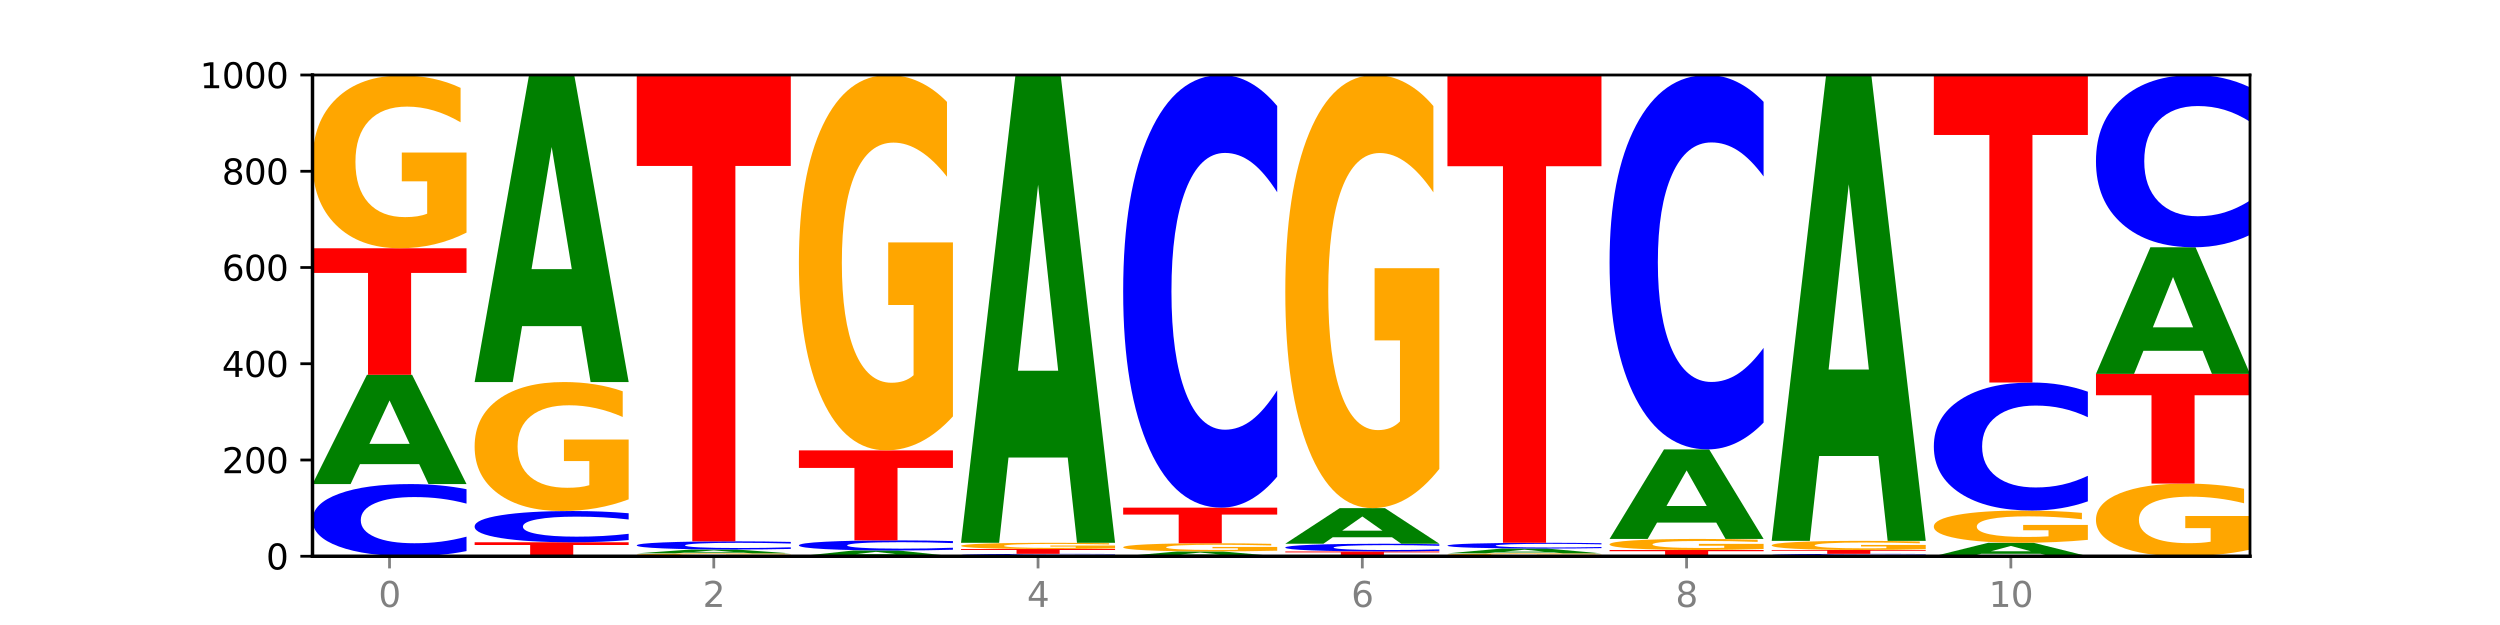 <?xml version="1.0" encoding="utf-8" standalone="no"?>
<!DOCTYPE svg PUBLIC "-//W3C//DTD SVG 1.1//EN"
  "http://www.w3.org/Graphics/SVG/1.1/DTD/svg11.dtd">
<svg xmlns:xlink="http://www.w3.org/1999/xlink" width="720pt" height="180pt" viewBox="0 0 720 180" xmlns="http://www.w3.org/2000/svg" version="1.1">
 <defs>
  <style type="text/css">*{stroke-linejoin: round; stroke-linecap: butt}</style>
 </defs>
 <g id="figure_1">
  <g id="patch_1">
   <path d="M 0 180 
L 720 180 
L 720 0 
L 0 0 
z
" style="fill: #ffffff"/>
  </g>
  <g id="axes_1">
   <g id="patch_2">
    <path d="M 90 160.2 
L 648 160.2 
L 648 21.6 
L 90 21.6 
z
" style="fill: #ffffff"/>
   </g>
   <g id="line2d_1">
    <path d="M 90 160.2 
L 648 160.2 
" clip-path="url(#p33029130b8)" style="fill: none; stroke: #000000; stroke-width: 0.5; stroke-linecap: square"/>
   </g>
   <g id="patch_3">
    <path d="M 134.36 158.71 
Q 130.649 159.448 126.637 159.822 
Q 122.624 160.2 118.254 160.2 
Q 105.222 160.2 97.611 157.4 
Q 90 154.6 90 149.811 
Q 90 145.006 97.611 142.21 
Q 105.222 139.41 118.254 139.41 
Q 122.624 139.41 126.637 139.788 
Q 130.649 140.162 134.36 140.9 
L 134.36 145.044 
Q 130.616 144.065 126.983 143.61 
Q 123.351 143.155 119.339 143.155 
Q 112.141 143.155 108.017 144.929 
Q 103.904 146.698 103.904 149.811 
Q 103.904 152.912 108.017 154.686 
Q 112.141 156.455 119.339 156.455 
Q 123.351 156.455 126.983 156 
Q 130.616 155.54 134.36 154.561 
L 134.36 158.71 
z
" clip-path="url(#p33029130b8)" style="fill: #0000ff"/>
   </g>
   <g id="patch_4">
    <path d="M 120.728 133.679 
L 103.668 133.679 
L 100.974 139.41 
L 90 139.41 
L 105.672 107.948 
L 118.687 107.948 
L 134.36 139.41 
L 123.395 139.41 
L 120.728 133.679 
z
M 106.389 127.839 
L 117.98 127.839 
L 112.194 115.324 
L 106.389 127.839 
z
" clip-path="url(#p33029130b8)" style="fill: #008000"/>
   </g>
   <g id="patch_5">
    <path d="M 90 71.496 
L 134.36 71.496 
L 134.36 78.605 
L 118.401 78.605 
L 118.401 107.948 
L 105.99 107.948 
L 105.99 78.605 
L 90 78.605 
L 90 71.496 
z
" clip-path="url(#p33029130b8)" style="fill: #ff0000"/>
   </g>
   <g id="patch_6">
    <path d="M 134.36 66.994 
Q 129.886 69.245 125.074 70.376 
Q 120.263 71.496 115.133 71.496 
Q 103.541 71.496 96.77 64.795 
Q 90 58.093 90 46.633 
Q 90 35.039 96.89 28.389 
Q 103.789 21.739 115.789 21.739 
Q 120.412 21.739 124.647 22.643 
Q 128.892 23.537 132.65 25.305 
L 132.65 35.224 
Q 128.773 32.952 124.935 31.832 
Q 121.098 30.701 117.24 30.701 
Q 110.102 30.701 106.235 34.833 
Q 102.367 38.955 102.367 46.633 
Q 102.367 54.239 106.096 58.391 
Q 109.824 62.533 116.684 62.533 
Q 118.553 62.533 120.153 62.297 
Q 121.754 62.05 123.026 61.536 
L 123.026 52.224 
L 115.719 52.224 
L 115.719 43.93 
L 134.36 43.93 
L 134.36 66.994 
z
" clip-path="url(#p33029130b8)" style="fill: #ffa600"/>
   </g>
   <g id="patch_7">
    <path d="M 136.695 156.181 
L 181.054 156.181 
L 181.054 156.964 
L 165.095 156.964 
L 165.095 160.2 
L 152.685 160.2 
L 152.685 156.964 
L 136.695 156.964 
L 136.695 156.181 
z
" clip-path="url(#p33029130b8)" style="fill: #ff0000"/>
   </g>
   <g id="patch_8">
    <path d="M 181.054 155.535 
Q 177.344 155.855 173.331 156.017 
Q 169.319 156.181 164.949 156.181 
Q 151.917 156.181 144.306 154.967 
Q 136.695 153.754 136.695 151.679 
Q 136.695 149.596 144.306 148.385 
Q 151.917 147.172 164.949 147.172 
Q 169.319 147.172 173.331 147.335 
Q 177.344 147.497 181.054 147.817 
L 181.054 149.613 
Q 177.31 149.189 173.678 148.992 
Q 170.045 148.794 166.033 148.794 
Q 158.835 148.794 154.711 149.563 
Q 150.598 150.33 150.598 151.679 
Q 150.598 153.023 154.711 153.791 
Q 158.835 154.558 166.033 154.558 
Q 170.045 154.558 173.678 154.361 
Q 177.31 154.161 181.054 153.737 
L 181.054 155.535 
z
" clip-path="url(#p33029130b8)" style="fill: #0000ff"/>
   </g>
   <g id="patch_9">
    <path d="M 181.054 143.811 
Q 176.581 145.491 171.769 146.335 
Q 166.957 147.172 161.827 147.172 
Q 150.235 147.172 143.465 142.169 
Q 136.695 137.166 136.695 128.611 
Q 136.695 119.956 143.584 114.991 
Q 150.484 110.027 162.483 110.027 
Q 167.106 110.027 171.341 110.702 
Q 175.586 111.37 179.344 112.689 
L 179.344 120.094 
Q 175.467 118.398 171.63 117.562 
Q 167.792 116.718 163.935 116.718 
Q 156.797 116.718 152.929 119.802 
Q 149.062 122.879 149.062 128.611 
Q 149.062 134.289 152.79 137.389 
Q 156.518 140.481 163.378 140.481 
Q 165.247 140.481 166.848 140.304 
Q 168.448 140.12 169.721 139.737 
L 169.721 132.785 
L 162.414 132.785 
L 162.414 126.593 
L 181.054 126.593 
L 181.054 143.811 
z
" clip-path="url(#p33029130b8)" style="fill: #ffa600"/>
   </g>
   <g id="patch_10">
    <path d="M 167.423 93.918 
L 150.363 93.918 
L 147.669 110.027 
L 136.695 110.027 
L 152.367 21.6 
L 165.382 21.6 
L 181.054 110.027 
L 170.089 110.027 
L 167.423 93.918 
z
M 153.083 77.506 
L 164.675 77.506 
L 158.888 42.333 
L 153.083 77.506 
z
" clip-path="url(#p33029130b8)" style="fill: #008000"/>
   </g>
   <g id="patch_11">
    <path d="M 227.749 160.125 
Q 223.275 160.162 218.463 160.181 
Q 213.652 160.2 208.522 160.2 
Q 196.93 160.2 190.159 160.088 
Q 183.389 159.976 183.389 159.784 
Q 183.389 159.591 190.279 159.48 
Q 197.178 159.368 209.178 159.368 
Q 213.801 159.368 218.036 159.384 
Q 222.281 159.398 226.039 159.428 
L 226.039 159.594 
Q 222.162 159.556 218.324 159.537 
Q 214.487 159.518 210.629 159.518 
Q 203.491 159.518 199.624 159.587 
Q 195.757 159.656 195.757 159.784 
Q 195.757 159.912 199.485 159.981 
Q 203.213 160.05 210.073 160.05 
Q 211.942 160.05 213.542 160.046 
Q 215.143 160.042 216.415 160.034 
L 216.415 159.878 
L 209.108 159.878 
L 209.108 159.739 
L 227.749 159.739 
L 227.749 160.125 
z
" clip-path="url(#p33029130b8)" style="fill: #ffa600"/>
   </g>
   <g id="patch_12">
    <path d="M 214.117 159.166 
L 197.057 159.166 
L 194.363 159.368 
L 183.389 159.368 
L 199.062 158.26 
L 212.077 158.26 
L 227.749 159.368 
L 216.784 159.368 
L 214.117 159.166 
z
M 199.778 158.961 
L 211.369 158.961 
L 205.583 158.52 
L 199.778 158.961 
z
" clip-path="url(#p33029130b8)" style="fill: #008000"/>
   </g>
   <g id="patch_13">
    <path d="M 227.749 158.091 
Q 224.038 158.174 220.026 158.217 
Q 216.014 158.26 211.644 158.26 
Q 198.612 158.26 191 157.942 
Q 183.389 157.625 183.389 157.082 
Q 183.389 156.538 191 156.221 
Q 198.612 155.903 211.644 155.903 
Q 216.014 155.903 220.026 155.946 
Q 224.038 155.989 227.749 156.072 
L 227.749 156.542 
Q 224.005 156.431 220.372 156.379 
Q 216.74 156.328 212.728 156.328 
Q 205.53 156.328 201.406 156.529 
Q 197.293 156.729 197.293 157.082 
Q 197.293 157.434 201.406 157.635 
Q 205.53 157.835 212.728 157.835 
Q 216.74 157.835 220.372 157.784 
Q 224.005 157.732 227.749 157.621 
L 227.749 158.091 
z
" clip-path="url(#p33029130b8)" style="fill: #0000ff"/>
   </g>
   <g id="patch_14">
    <path d="M 183.389 21.6 
L 227.749 21.6 
L 227.749 47.793 
L 211.79 47.793 
L 211.79 155.903 
L 199.379 155.903 
L 199.379 47.793 
L 183.389 47.793 
L 183.389 21.6 
z
" clip-path="url(#p33029130b8)" style="fill: #ff0000"/>
   </g>
   <g id="patch_15">
    <path d="M 260.812 159.897 
L 243.752 159.897 
L 241.058 160.2 
L 230.084 160.2 
L 245.756 158.537 
L 258.771 158.537 
L 274.444 160.2 
L 263.478 160.2 
L 260.812 159.897 
z
M 246.473 159.588 
L 258.064 159.588 
L 252.277 158.927 
L 246.473 159.588 
z
" clip-path="url(#p33029130b8)" style="fill: #008000"/>
   </g>
   <g id="patch_16">
    <path d="M 274.444 158.328 
Q 270.733 158.432 266.721 158.484 
Q 262.708 158.537 258.338 158.537 
Q 245.306 158.537 237.695 158.145 
Q 230.084 157.753 230.084 157.082 
Q 230.084 156.41 237.695 156.018 
Q 245.306 155.626 258.338 155.626 
Q 262.708 155.626 266.721 155.679 
Q 270.733 155.731 274.444 155.835 
L 274.444 156.415 
Q 270.699 156.278 267.067 156.214 
Q 263.435 156.15 259.422 156.15 
Q 252.224 156.15 248.1 156.399 
Q 243.987 156.647 243.987 157.082 
Q 243.987 157.516 248.1 157.765 
Q 252.224 158.013 259.422 158.013 
Q 263.435 158.013 267.067 157.949 
Q 270.699 157.884 274.444 157.747 
L 274.444 158.328 
z
" clip-path="url(#p33029130b8)" style="fill: #0000ff"/>
   </g>
   <g id="patch_17">
    <path d="M 230.084 129.708 
L 274.444 129.708 
L 274.444 134.763 
L 258.484 134.763 
L 258.484 155.626 
L 246.074 155.626 
L 246.074 134.763 
L 230.084 134.763 
L 230.084 129.708 
z
" clip-path="url(#p33029130b8)" style="fill: #ff0000"/>
   </g>
   <g id="patch_18">
    <path d="M 274.444 119.927 
Q 269.97 124.817 265.158 127.274 
Q 260.346 129.708 255.216 129.708 
Q 243.624 129.708 236.854 115.148 
Q 230.084 100.587 230.084 75.687 
Q 230.084 50.497 236.973 36.049 
Q 243.873 21.6 255.872 21.6 
Q 260.495 21.6 264.73 23.565 
Q 268.976 25.508 272.734 29.349 
L 272.734 50.899 
Q 268.856 45.964 265.019 43.53 
Q 261.181 41.073 257.324 41.073 
Q 250.186 41.073 246.318 50.051 
Q 242.451 59.006 242.451 75.687 
Q 242.451 92.213 246.179 101.235 
Q 249.907 110.235 256.767 110.235 
Q 258.636 110.235 260.237 109.721 
Q 261.837 109.185 263.11 108.069 
L 263.11 87.836 
L 255.803 87.836 
L 255.803 69.814 
L 274.444 69.814 
L 274.444 119.927 
z
" clip-path="url(#p33029130b8)" style="fill: #ffa600"/>
   </g>
   <g id="patch_19">
    <path d="M 321.138 160.15 
Q 317.427 160.175 313.415 160.187 
Q 309.403 160.2 305.033 160.2 
Q 292.001 160.2 284.389 160.107 
Q 276.778 160.013 276.778 159.854 
Q 276.778 159.694 284.389 159.6 
Q 292.001 159.507 305.033 159.507 
Q 309.403 159.507 313.415 159.52 
Q 317.427 159.532 321.138 159.557 
L 321.138 159.695 
Q 317.394 159.662 313.762 159.647 
Q 310.129 159.632 306.117 159.632 
Q 298.919 159.632 294.795 159.691 
Q 290.682 159.75 290.682 159.854 
Q 290.682 159.957 294.795 160.016 
Q 298.919 160.075 306.117 160.075 
Q 310.129 160.075 313.762 160.06 
Q 317.394 160.045 321.138 160.012 
L 321.138 160.15 
z
" clip-path="url(#p33029130b8)" style="fill: #0000ff"/>
   </g>
   <g id="patch_20">
    <path d="M 276.778 158.121 
L 321.138 158.121 
L 321.138 158.391 
L 305.179 158.391 
L 305.179 159.507 
L 292.768 159.507 
L 292.768 158.391 
L 276.778 158.391 
L 276.778 158.121 
z
" clip-path="url(#p33029130b8)" style="fill: #ff0000"/>
   </g>
   <g id="patch_21">
    <path d="M 321.138 157.958 
Q 316.664 158.039 311.853 158.08 
Q 307.041 158.121 301.911 158.121 
Q 290.319 158.121 283.549 157.878 
Q 276.778 157.636 276.778 157.221 
Q 276.778 156.801 283.668 156.56 
Q 290.567 156.319 302.567 156.319 
Q 307.19 156.319 311.425 156.352 
Q 315.67 156.384 319.428 156.448 
L 319.428 156.808 
Q 315.551 156.725 311.713 156.685 
Q 307.876 156.644 304.018 156.644 
Q 296.88 156.644 293.013 156.793 
Q 289.146 156.943 289.146 157.221 
Q 289.146 157.496 292.874 157.646 
Q 296.602 157.796 303.462 157.796 
Q 305.331 157.796 306.931 157.788 
Q 308.532 157.779 309.805 157.76 
L 309.805 157.423 
L 302.497 157.423 
L 302.497 157.123 
L 321.138 157.123 
L 321.138 157.958 
z
" clip-path="url(#p33029130b8)" style="fill: #ffa600"/>
   </g>
   <g id="patch_22">
    <path d="M 307.506 131.778 
L 290.446 131.778 
L 287.753 156.319 
L 276.778 156.319 
L 292.451 21.6 
L 305.466 21.6 
L 321.138 156.319 
L 310.173 156.319 
L 307.506 131.778 
z
M 293.167 106.774 
L 304.758 106.774 
L 298.972 53.187 
L 293.167 106.774 
z
" clip-path="url(#p33029130b8)" style="fill: #008000"/>
   </g>
   <g id="patch_23">
    <path d="M 354.201 159.948 
L 337.141 159.948 
L 334.447 160.2 
L 323.473 160.2 
L 339.145 158.814 
L 352.16 158.814 
L 367.833 160.2 
L 356.867 160.2 
L 354.201 159.948 
z
M 339.862 159.69 
L 351.453 159.69 
L 345.666 159.139 
L 339.862 159.69 
z
" clip-path="url(#p33029130b8)" style="fill: #008000"/>
   </g>
   <g id="patch_24">
    <path d="M 367.833 158.601 
Q 363.359 158.707 358.547 158.761 
Q 353.735 158.814 348.605 158.814 
Q 337.013 158.814 330.243 158.497 
Q 323.473 158.179 323.473 157.637 
Q 323.473 157.088 330.362 156.773 
Q 337.262 156.458 349.262 156.458 
Q 353.884 156.458 358.12 156.501 
Q 362.365 156.543 366.123 156.627 
L 366.123 157.096 
Q 362.245 156.989 358.408 156.936 
Q 354.57 156.882 350.713 156.882 
Q 343.575 156.882 339.708 157.078 
Q 335.84 157.273 335.84 157.637 
Q 335.84 157.997 339.568 158.193 
Q 343.297 158.39 350.156 158.39 
Q 352.025 158.39 353.626 158.378 
Q 355.227 158.367 356.499 158.342 
L 356.499 157.901 
L 349.192 157.901 
L 349.192 157.509 
L 367.833 157.509 
L 367.833 158.601 
z
" clip-path="url(#p33029130b8)" style="fill: #ffa600"/>
   </g>
   <g id="patch_25">
    <path d="M 323.473 146.201 
L 367.833 146.201 
L 367.833 148.202 
L 351.873 148.202 
L 351.873 156.458 
L 339.463 156.458 
L 339.463 148.202 
L 323.473 148.202 
L 323.473 146.201 
z
" clip-path="url(#p33029130b8)" style="fill: #ff0000"/>
   </g>
   <g id="patch_26">
    <path d="M 367.833 137.27 
Q 364.122 141.697 360.11 143.936 
Q 356.097 146.201 351.727 146.201 
Q 338.695 146.201 331.084 129.42 
Q 323.473 112.638 323.473 83.939 
Q 323.473 55.138 331.084 38.382 
Q 338.695 21.6 351.727 21.6 
Q 356.097 21.6 360.11 23.865 
Q 364.122 26.104 367.833 30.531 
L 367.833 55.369 
Q 364.088 49.501 360.456 46.773 
Q 356.824 44.044 352.811 44.044 
Q 345.614 44.044 341.489 54.674 
Q 337.376 65.279 337.376 83.939 
Q 337.376 102.523 341.489 113.153 
Q 345.614 123.757 352.811 123.757 
Q 356.824 123.757 360.456 121.029 
Q 364.088 118.275 367.833 112.406 
L 367.833 137.27 
z
" clip-path="url(#p33029130b8)" style="fill: #0000ff"/>
   </g>
   <g id="patch_27">
    <path d="M 370.167 158.814 
L 414.527 158.814 
L 414.527 159.084 
L 398.568 159.084 
L 398.568 160.2 
L 386.158 160.2 
L 386.158 159.084 
L 370.167 159.084 
L 370.167 158.814 
z
" clip-path="url(#p33029130b8)" style="fill: #ff0000"/>
   </g>
   <g id="patch_28">
    <path d="M 414.527 158.655 
Q 410.817 158.734 406.804 158.774 
Q 402.792 158.814 398.422 158.814 
Q 385.39 158.814 377.779 158.515 
Q 370.167 158.217 370.167 157.706 
Q 370.167 157.193 377.779 156.895 
Q 385.39 156.596 398.422 156.596 
Q 402.792 156.596 406.804 156.637 
Q 410.817 156.677 414.527 156.755 
L 414.527 157.197 
Q 410.783 157.093 407.151 157.044 
Q 403.518 156.996 399.506 156.996 
Q 392.308 156.996 388.184 157.185 
Q 384.071 157.374 384.071 157.706 
Q 384.071 158.037 388.184 158.226 
Q 392.308 158.415 399.506 158.415 
Q 403.518 158.415 407.151 158.366 
Q 410.783 158.317 414.527 158.213 
L 414.527 158.655 
z
" clip-path="url(#p33029130b8)" style="fill: #0000ff"/>
   </g>
   <g id="patch_29">
    <path d="M 400.895 154.728 
L 383.835 154.728 
L 381.142 156.596 
L 370.167 156.596 
L 385.84 146.34 
L 398.855 146.34 
L 414.527 156.596 
L 403.562 156.596 
L 400.895 154.728 
z
M 386.556 152.824 
L 398.147 152.824 
L 392.361 148.745 
L 386.556 152.824 
z
" clip-path="url(#p33029130b8)" style="fill: #008000"/>
   </g>
   <g id="patch_30">
    <path d="M 414.527 135.054 
Q 410.053 140.697 405.242 143.531 
Q 400.43 146.34 395.3 146.34 
Q 383.708 146.34 376.938 129.54 
Q 370.167 112.739 370.167 84.009 
Q 370.167 54.943 377.057 38.272 
Q 383.956 21.6 395.956 21.6 
Q 400.579 21.6 404.814 23.868 
Q 409.059 26.109 412.817 30.541 
L 412.817 55.407 
Q 408.94 49.712 405.102 46.904 
Q 401.265 44.069 397.408 44.069 
Q 390.269 44.069 386.402 54.428 
Q 382.535 64.76 382.535 84.009 
Q 382.535 103.077 386.263 113.487 
Q 389.991 123.871 396.851 123.871 
Q 398.72 123.871 400.321 123.278 
Q 401.921 122.66 403.194 121.371 
L 403.194 98.026 
L 395.887 98.026 
L 395.887 77.232 
L 414.527 77.232 
L 414.527 135.054 
z
" clip-path="url(#p33029130b8)" style="fill: #ffa600"/>
   </g>
   <g id="patch_31">
    <path d="M 461.222 160.125 
Q 456.748 160.162 451.936 160.181 
Q 447.124 160.2 441.995 160.2 
Q 430.403 160.2 423.632 160.088 
Q 416.862 159.976 416.862 159.784 
Q 416.862 159.591 423.752 159.48 
Q 430.651 159.368 442.651 159.368 
Q 447.274 159.368 451.509 159.384 
Q 455.754 159.398 459.512 159.428 
L 459.512 159.594 
Q 455.635 159.556 451.797 159.537 
Q 447.96 159.518 444.102 159.518 
Q 436.964 159.518 433.097 159.587 
Q 429.229 159.656 429.229 159.784 
Q 429.229 159.912 432.958 159.981 
Q 436.686 160.05 443.545 160.05 
Q 445.414 160.05 447.015 160.046 
Q 448.616 160.042 449.888 160.034 
L 449.888 159.878 
L 442.581 159.878 
L 442.581 159.739 
L 461.222 159.739 
L 461.222 160.125 
z
" clip-path="url(#p33029130b8)" style="fill: #ffa600"/>
   </g>
   <g id="patch_32">
    <path d="M 447.59 159.116 
L 430.53 159.116 
L 427.836 159.368 
L 416.862 159.368 
L 432.534 157.982 
L 445.549 157.982 
L 461.222 159.368 
L 450.257 159.368 
L 447.59 159.116 
z
M 433.251 158.859 
L 444.842 158.859 
L 439.055 158.307 
L 433.251 158.859 
z
" clip-path="url(#p33029130b8)" style="fill: #008000"/>
   </g>
   <g id="patch_33">
    <path d="M 461.222 157.863 
Q 457.511 157.922 453.499 157.952 
Q 449.486 157.982 445.116 157.982 
Q 432.084 157.982 424.473 157.758 
Q 416.862 157.534 416.862 157.151 
Q 416.862 156.767 424.473 156.543 
Q 432.084 156.319 445.116 156.319 
Q 449.486 156.319 453.499 156.349 
Q 457.511 156.379 461.222 156.438 
L 461.222 156.77 
Q 457.478 156.692 453.845 156.655 
Q 450.213 156.619 446.2 156.619 
Q 439.003 156.619 434.879 156.761 
Q 430.766 156.902 430.766 157.151 
Q 430.766 157.399 434.879 157.541 
Q 439.003 157.683 446.2 157.683 
Q 450.213 157.683 453.845 157.646 
Q 457.478 157.61 461.222 157.531 
L 461.222 157.863 
z
" clip-path="url(#p33029130b8)" style="fill: #0000ff"/>
   </g>
   <g id="patch_34">
    <path d="M 416.862 21.6 
L 461.222 21.6 
L 461.222 47.874 
L 445.263 47.874 
L 445.263 156.319 
L 432.852 156.319 
L 432.852 47.874 
L 416.862 47.874 
L 416.862 21.6 
z
" clip-path="url(#p33029130b8)" style="fill: #ff0000"/>
   </g>
   <g id="patch_35">
    <path d="M 463.556 158.398 
L 507.916 158.398 
L 507.916 158.75 
L 491.957 158.75 
L 491.957 160.2 
L 479.547 160.2 
L 479.547 158.75 
L 463.556 158.75 
L 463.556 158.398 
z
" clip-path="url(#p33029130b8)" style="fill: #ff0000"/>
   </g>
   <g id="patch_36">
    <path d="M 507.916 158.11 
Q 503.443 158.254 498.631 158.326 
Q 493.819 158.398 488.689 158.398 
Q 477.097 158.398 470.327 157.969 
Q 463.556 157.54 463.556 156.805 
Q 463.556 156.062 470.446 155.636 
Q 477.346 155.21 489.345 155.21 
Q 493.968 155.21 498.203 155.268 
Q 502.448 155.326 506.206 155.439 
L 506.206 156.074 
Q 502.329 155.929 498.492 155.857 
Q 494.654 155.785 490.797 155.785 
Q 483.659 155.785 479.791 156.049 
Q 475.924 156.313 475.924 156.805 
Q 475.924 157.293 479.652 157.559 
Q 483.38 157.824 490.24 157.824 
Q 492.109 157.824 493.71 157.809 
Q 495.31 157.793 496.583 157.76 
L 496.583 157.164 
L 489.276 157.164 
L 489.276 156.632 
L 507.916 156.632 
L 507.916 158.11 
z
" clip-path="url(#p33029130b8)" style="fill: #ffa600"/>
   </g>
   <g id="patch_37">
    <path d="M 494.285 150.514 
L 477.225 150.514 
L 474.531 155.21 
L 463.556 155.21 
L 479.229 129.431 
L 492.244 129.431 
L 507.916 155.21 
L 496.951 155.21 
L 494.285 150.514 
z
M 479.945 145.73 
L 491.536 145.73 
L 485.75 135.475 
L 479.945 145.73 
z
" clip-path="url(#p33029130b8)" style="fill: #008000"/>
   </g>
   <g id="patch_38">
    <path d="M 507.916 121.702 
Q 504.206 125.533 500.193 127.471 
Q 496.181 129.431 491.811 129.431 
Q 478.779 129.431 471.168 114.908 
Q 463.556 100.385 463.556 75.549 
Q 463.556 50.624 471.168 36.123 
Q 478.779 21.6 491.811 21.6 
Q 496.181 21.6 500.193 23.56 
Q 504.206 25.498 507.916 29.329 
L 507.916 50.824 
Q 504.172 45.746 500.54 43.384 
Q 496.907 41.023 492.895 41.023 
Q 485.697 41.023 481.573 50.223 
Q 477.46 59.4 477.46 75.549 
Q 477.46 91.631 481.573 100.83 
Q 485.697 110.007 492.895 110.007 
Q 496.907 110.007 500.54 107.646 
Q 504.172 105.263 507.916 100.184 
L 507.916 121.702 
z
" clip-path="url(#p33029130b8)" style="fill: #0000ff"/>
   </g>
   <g id="patch_39">
    <path d="M 554.611 160.15 
Q 550.9 160.175 546.888 160.187 
Q 542.875 160.2 538.505 160.2 
Q 525.474 160.2 517.862 160.107 
Q 510.251 160.013 510.251 159.854 
Q 510.251 159.694 517.862 159.6 
Q 525.474 159.507 538.505 159.507 
Q 542.875 159.507 546.888 159.52 
Q 550.9 159.532 554.611 159.557 
L 554.611 159.695 
Q 550.867 159.662 547.234 159.647 
Q 543.602 159.632 539.59 159.632 
Q 532.392 159.632 528.268 159.691 
Q 524.155 159.75 524.155 159.854 
Q 524.155 159.957 528.268 160.016 
Q 532.392 160.075 539.59 160.075 
Q 543.602 160.075 547.234 160.06 
Q 550.867 160.045 554.611 160.012 
L 554.611 160.15 
z
" clip-path="url(#p33029130b8)" style="fill: #0000ff"/>
   </g>
   <g id="patch_40">
    <path d="M 510.251 158.398 
L 554.611 158.398 
L 554.611 158.614 
L 538.652 158.614 
L 538.652 159.507 
L 526.241 159.507 
L 526.241 158.614 
L 510.251 158.614 
L 510.251 158.398 
z
" clip-path="url(#p33029130b8)" style="fill: #ff0000"/>
   </g>
   <g id="patch_41">
    <path d="M 554.611 158.16 
Q 550.137 158.279 545.325 158.339 
Q 540.514 158.398 535.384 158.398 
Q 523.792 158.398 517.021 158.044 
Q 510.251 157.689 510.251 157.082 
Q 510.251 156.469 517.141 156.117 
Q 524.04 155.765 536.04 155.765 
Q 540.663 155.765 544.898 155.813 
Q 549.143 155.86 552.901 155.954 
L 552.901 156.478 
Q 549.024 156.358 545.186 156.299 
Q 541.349 156.239 537.491 156.239 
Q 530.353 156.239 526.486 156.458 
Q 522.619 156.676 522.619 157.082 
Q 522.619 157.485 526.347 157.705 
Q 530.075 157.924 536.935 157.924 
Q 538.804 157.924 540.404 157.911 
Q 542.005 157.898 543.277 157.871 
L 543.277 157.378 
L 535.97 157.378 
L 535.97 156.939 
L 554.611 156.939 
L 554.611 158.16 
z
" clip-path="url(#p33029130b8)" style="fill: #ffa600"/>
   </g>
   <g id="patch_42">
    <path d="M 540.979 131.324 
L 523.919 131.324 
L 521.225 155.765 
L 510.251 155.765 
L 525.923 21.6 
L 538.938 21.6 
L 554.611 155.765 
L 543.646 155.765 
L 540.979 131.324 
z
M 526.64 106.423 
L 538.231 106.423 
L 532.445 53.057 
L 526.64 106.423 
z
" clip-path="url(#p33029130b8)" style="fill: #008000"/>
   </g>
   <g id="patch_43">
    <path d="M 587.674 159.493 
L 570.614 159.493 
L 567.92 160.2 
L 556.946 160.2 
L 572.618 156.319 
L 585.633 156.319 
L 601.305 160.2 
L 590.34 160.2 
L 587.674 159.493 
z
M 573.335 158.773 
L 584.926 158.773 
L 579.139 157.229 
L 573.335 158.773 
z
" clip-path="url(#p33029130b8)" style="fill: #008000"/>
   </g>
   <g id="patch_44">
    <path d="M 601.305 155.479 
Q 596.832 155.899 592.02 156.11 
Q 587.208 156.319 582.078 156.319 
Q 570.486 156.319 563.716 155.069 
Q 556.946 153.818 556.946 151.679 
Q 556.946 149.515 563.835 148.274 
Q 570.735 147.033 582.734 147.033 
Q 587.357 147.033 591.592 147.202 
Q 595.838 147.369 599.595 147.699 
L 599.595 149.55 
Q 595.718 149.126 591.881 148.917 
Q 588.043 148.706 584.186 148.706 
Q 577.048 148.706 573.18 149.477 
Q 569.313 150.246 569.313 151.679 
Q 569.313 153.098 573.041 153.873 
Q 576.769 154.646 583.629 154.646 
Q 585.498 154.646 587.099 154.602 
Q 588.699 154.556 589.972 154.46 
L 589.972 152.722 
L 582.665 152.722 
L 582.665 151.174 
L 601.305 151.174 
L 601.305 155.479 
z
" clip-path="url(#p33029130b8)" style="fill: #ffa600"/>
   </g>
   <g id="patch_45">
    <path d="M 601.305 144.39 
Q 597.595 145.7 593.582 146.363 
Q 589.57 147.033 585.2 147.033 
Q 572.168 147.033 564.557 142.068 
Q 556.946 137.102 556.946 128.611 
Q 556.946 120.089 564.557 115.131 
Q 572.168 110.165 585.2 110.165 
Q 589.57 110.165 593.582 110.836 
Q 597.595 111.498 601.305 112.808 
L 601.305 120.157 
Q 597.561 118.421 593.929 117.614 
Q 590.297 116.806 586.284 116.806 
Q 579.086 116.806 574.962 119.952 
Q 570.849 123.089 570.849 128.611 
Q 570.849 134.109 574.962 137.254 
Q 579.086 140.392 586.284 140.392 
Q 590.297 140.392 593.929 139.585 
Q 597.561 138.77 601.305 137.034 
L 601.305 144.39 
z
" clip-path="url(#p33029130b8)" style="fill: #0000ff"/>
   </g>
   <g id="patch_46">
    <path d="M 556.946 21.6 
L 601.305 21.6 
L 601.305 38.873 
L 585.346 38.873 
L 585.346 110.165 
L 572.936 110.165 
L 572.936 38.873 
L 556.946 38.873 
L 556.946 21.6 
z
" clip-path="url(#p33029130b8)" style="fill: #ff0000"/>
   </g>
   <g id="patch_47">
    <path d="M 648 158.306 
Q 643.526 159.253 638.714 159.729 
Q 633.903 160.2 628.773 160.2 
Q 617.181 160.2 610.41 157.381 
Q 603.64 154.563 603.64 149.742 
Q 603.64 144.866 610.53 142.069 
Q 617.429 139.271 629.429 139.271 
Q 634.052 139.271 638.287 139.652 
Q 642.532 140.028 646.29 140.772 
L 646.29 144.943 
Q 642.413 143.988 638.575 143.517 
Q 634.738 143.041 630.88 143.041 
Q 623.742 143.041 619.875 144.779 
Q 616.008 146.513 616.008 149.742 
Q 616.008 152.941 619.736 154.688 
Q 623.464 156.43 630.324 156.43 
Q 632.193 156.43 633.793 156.331 
Q 635.394 156.227 636.666 156.011 
L 636.666 152.094 
L 629.359 152.094 
L 629.359 148.605 
L 648 148.605 
L 648 158.306 
z
" clip-path="url(#p33029130b8)" style="fill: #ffa600"/>
   </g>
   <g id="patch_48">
    <path d="M 603.64 107.671 
L 648 107.671 
L 648 113.834 
L 632.041 113.834 
L 632.041 139.271 
L 619.63 139.271 
L 619.63 113.834 
L 603.64 113.834 
L 603.64 107.671 
z
" clip-path="url(#p33029130b8)" style="fill: #ff0000"/>
   </g>
   <g id="patch_49">
    <path d="M 634.368 101.03 
L 617.308 101.03 
L 614.614 107.671 
L 603.64 107.671 
L 619.313 71.219 
L 632.328 71.219 
L 648 107.671 
L 637.035 107.671 
L 634.368 101.03 
z
M 620.029 94.265 
L 631.62 94.265 
L 625.834 79.765 
L 620.029 94.265 
z
" clip-path="url(#p33029130b8)" style="fill: #008000"/>
   </g>
   <g id="patch_50">
    <path d="M 648 67.662 
Q 644.289 69.425 640.277 70.317 
Q 636.265 71.219 631.895 71.219 
Q 618.863 71.219 611.251 64.536 
Q 603.64 57.853 603.64 46.425 
Q 603.64 34.955 611.251 28.283 
Q 618.863 21.6 631.895 21.6 
Q 636.265 21.6 640.277 22.502 
Q 644.289 23.394 648 25.157 
L 648 35.048 
Q 644.256 32.711 640.623 31.624 
Q 636.991 30.538 632.979 30.538 
Q 625.781 30.538 621.657 34.771 
Q 617.544 38.994 617.544 46.425 
Q 617.544 53.825 621.657 58.058 
Q 625.781 62.281 632.979 62.281 
Q 636.991 62.281 640.623 61.195 
Q 644.256 60.098 648 57.761 
L 648 67.662 
z
" clip-path="url(#p33029130b8)" style="fill: #0000ff"/>
   </g>
   <g id="matplotlib.axis_1">
    <g id="xtick_1">
     <g id="line2d_2">
      <defs>
       <path id="mabdfcc58db" d="M 0 0 
L 0 3.5 
" style="stroke: #808080; stroke-width: 0.8"/>
      </defs>
      <g>
       <use xlink:href="#mabdfcc58db" x="112.18" y="160.2" style="fill: #808080; stroke: #808080; stroke-width: 0.8"/>
      </g>
     </g>
     <g id="text_1">
      <!-- 0 -->
      <g style="fill: #808080" transform="translate(108.999 174.798) scale(0.1 -0.1)">
       <defs>
        <path id="DejaVuSans-30" d="M 2034 4250 
Q 1547 4250 1301 3770 
Q 1056 3291 1056 2328 
Q 1056 1369 1301 889 
Q 1547 409 2034 409 
Q 2525 409 2770 889 
Q 3016 1369 3016 2328 
Q 3016 3291 2770 3770 
Q 2525 4250 2034 4250 
z
M 2034 4750 
Q 2819 4750 3233 4129 
Q 3647 3509 3647 2328 
Q 3647 1150 3233 529 
Q 2819 -91 2034 -91 
Q 1250 -91 836 529 
Q 422 1150 422 2328 
Q 422 3509 836 4129 
Q 1250 4750 2034 4750 
z
" transform="scale(0.016)"/>
       </defs>
       <use xlink:href="#DejaVuSans-30"/>
      </g>
     </g>
    </g>
    <g id="xtick_2">
     <g id="line2d_3">
      <g>
       <use xlink:href="#mabdfcc58db" x="205.569" y="160.2" style="fill: #808080; stroke: #808080; stroke-width: 0.8"/>
      </g>
     </g>
     <g id="text_2">
      <!-- 2 -->
      <g style="fill: #808080" transform="translate(202.388 174.798) scale(0.1 -0.1)">
       <defs>
        <path id="DejaVuSans-32" d="M 1228 531 
L 3431 531 
L 3431 0 
L 469 0 
L 469 531 
Q 828 903 1448 1529 
Q 2069 2156 2228 2338 
Q 2531 2678 2651 2914 
Q 2772 3150 2772 3378 
Q 2772 3750 2511 3984 
Q 2250 4219 1831 4219 
Q 1534 4219 1204 4116 
Q 875 4013 500 3803 
L 500 4441 
Q 881 4594 1212 4672 
Q 1544 4750 1819 4750 
Q 2544 4750 2975 4387 
Q 3406 4025 3406 3419 
Q 3406 3131 3298 2873 
Q 3191 2616 2906 2266 
Q 2828 2175 2409 1742 
Q 1991 1309 1228 531 
z
" transform="scale(0.016)"/>
       </defs>
       <use xlink:href="#DejaVuSans-32"/>
      </g>
     </g>
    </g>
    <g id="xtick_3">
     <g id="line2d_4">
      <g>
       <use xlink:href="#mabdfcc58db" x="298.958" y="160.2" style="fill: #808080; stroke: #808080; stroke-width: 0.8"/>
      </g>
     </g>
     <g id="text_3">
      <!-- 4 -->
      <g style="fill: #808080" transform="translate(295.777 174.798) scale(0.1 -0.1)">
       <defs>
        <path id="DejaVuSans-34" d="M 2419 4116 
L 825 1625 
L 2419 1625 
L 2419 4116 
z
M 2253 4666 
L 3047 4666 
L 3047 1625 
L 3713 1625 
L 3713 1100 
L 3047 1100 
L 3047 0 
L 2419 0 
L 2419 1100 
L 313 1100 
L 313 1709 
L 2253 4666 
z
" transform="scale(0.016)"/>
       </defs>
       <use xlink:href="#DejaVuSans-34"/>
      </g>
     </g>
    </g>
    <g id="xtick_4">
     <g id="line2d_5">
      <g>
       <use xlink:href="#mabdfcc58db" x="392.347" y="160.2" style="fill: #808080; stroke: #808080; stroke-width: 0.8"/>
      </g>
     </g>
     <g id="text_4">
      <!-- 6 -->
      <g style="fill: #808080" transform="translate(389.166 174.798) scale(0.1 -0.1)">
       <defs>
        <path id="DejaVuSans-36" d="M 2113 2584 
Q 1688 2584 1439 2293 
Q 1191 2003 1191 1497 
Q 1191 994 1439 701 
Q 1688 409 2113 409 
Q 2538 409 2786 701 
Q 3034 994 3034 1497 
Q 3034 2003 2786 2293 
Q 2538 2584 2113 2584 
z
M 3366 4563 
L 3366 3988 
Q 3128 4100 2886 4159 
Q 2644 4219 2406 4219 
Q 1781 4219 1451 3797 
Q 1122 3375 1075 2522 
Q 1259 2794 1537 2939 
Q 1816 3084 2150 3084 
Q 2853 3084 3261 2657 
Q 3669 2231 3669 1497 
Q 3669 778 3244 343 
Q 2819 -91 2113 -91 
Q 1303 -91 875 529 
Q 447 1150 447 2328 
Q 447 3434 972 4092 
Q 1497 4750 2381 4750 
Q 2619 4750 2861 4703 
Q 3103 4656 3366 4563 
z
" transform="scale(0.016)"/>
       </defs>
       <use xlink:href="#DejaVuSans-36"/>
      </g>
     </g>
    </g>
    <g id="xtick_5">
     <g id="line2d_6">
      <g>
       <use xlink:href="#mabdfcc58db" x="485.736" y="160.2" style="fill: #808080; stroke: #808080; stroke-width: 0.8"/>
      </g>
     </g>
     <g id="text_5">
      <!-- 8 -->
      <g style="fill: #808080" transform="translate(482.555 174.798) scale(0.1 -0.1)">
       <defs>
        <path id="DejaVuSans-38" d="M 2034 2216 
Q 1584 2216 1326 1975 
Q 1069 1734 1069 1313 
Q 1069 891 1326 650 
Q 1584 409 2034 409 
Q 2484 409 2743 651 
Q 3003 894 3003 1313 
Q 3003 1734 2745 1975 
Q 2488 2216 2034 2216 
z
M 1403 2484 
Q 997 2584 770 2862 
Q 544 3141 544 3541 
Q 544 4100 942 4425 
Q 1341 4750 2034 4750 
Q 2731 4750 3128 4425 
Q 3525 4100 3525 3541 
Q 3525 3141 3298 2862 
Q 3072 2584 2669 2484 
Q 3125 2378 3379 2068 
Q 3634 1759 3634 1313 
Q 3634 634 3220 271 
Q 2806 -91 2034 -91 
Q 1263 -91 848 271 
Q 434 634 434 1313 
Q 434 1759 690 2068 
Q 947 2378 1403 2484 
z
M 1172 3481 
Q 1172 3119 1398 2916 
Q 1625 2713 2034 2713 
Q 2441 2713 2670 2916 
Q 2900 3119 2900 3481 
Q 2900 3844 2670 4047 
Q 2441 4250 2034 4250 
Q 1625 4250 1398 4047 
Q 1172 3844 1172 3481 
z
" transform="scale(0.016)"/>
       </defs>
       <use xlink:href="#DejaVuSans-38"/>
      </g>
     </g>
    </g>
    <g id="xtick_6">
     <g id="line2d_7">
      <g>
       <use xlink:href="#mabdfcc58db" x="579.126" y="160.2" style="fill: #808080; stroke: #808080; stroke-width: 0.8"/>
      </g>
     </g>
     <g id="text_6">
      <!-- 10 -->
      <g style="fill: #808080" transform="translate(572.763 174.798) scale(0.1 -0.1)">
       <defs>
        <path id="DejaVuSans-31" d="M 794 531 
L 1825 531 
L 1825 4091 
L 703 3866 
L 703 4441 
L 1819 4666 
L 2450 4666 
L 2450 531 
L 3481 531 
L 3481 0 
L 794 0 
L 794 531 
z
" transform="scale(0.016)"/>
       </defs>
       <use xlink:href="#DejaVuSans-31"/>
       <use xlink:href="#DejaVuSans-30" x="63.623"/>
      </g>
     </g>
    </g>
   </g>
   <g id="matplotlib.axis_2">
    <g id="ytick_1">
     <g id="line2d_8">
      <defs>
       <path id="mffeee4c335" d="M 0 0 
L -3.5 0 
" style="stroke: #000000; stroke-width: 0.8"/>
      </defs>
      <g>
       <use xlink:href="#mffeee4c335" x="90" y="160.2" style="stroke: #000000; stroke-width: 0.8"/>
      </g>
     </g>
     <g id="text_7">
      <!-- 0 -->
      <g transform="translate(76.638 163.999) scale(0.1 -0.1)">
       <use xlink:href="#DejaVuSans-30"/>
      </g>
     </g>
    </g>
    <g id="ytick_2">
     <g id="line2d_9">
      <g>
       <use xlink:href="#mffeee4c335" x="90" y="132.48" style="stroke: #000000; stroke-width: 0.8"/>
      </g>
     </g>
     <g id="text_8">
      <!-- 200 -->
      <g transform="translate(63.913 136.279) scale(0.1 -0.1)">
       <use xlink:href="#DejaVuSans-32"/>
       <use xlink:href="#DejaVuSans-30" x="63.623"/>
       <use xlink:href="#DejaVuSans-30" x="127.246"/>
      </g>
     </g>
    </g>
    <g id="ytick_3">
     <g id="line2d_10">
      <g>
       <use xlink:href="#mffeee4c335" x="90" y="104.76" style="stroke: #000000; stroke-width: 0.8"/>
      </g>
     </g>
     <g id="text_9">
      <!-- 400 -->
      <g transform="translate(63.913 108.559) scale(0.1 -0.1)">
       <use xlink:href="#DejaVuSans-34"/>
       <use xlink:href="#DejaVuSans-30" x="63.623"/>
       <use xlink:href="#DejaVuSans-30" x="127.246"/>
      </g>
     </g>
    </g>
    <g id="ytick_4">
     <g id="line2d_11">
      <g>
       <use xlink:href="#mffeee4c335" x="90" y="77.04" style="stroke: #000000; stroke-width: 0.8"/>
      </g>
     </g>
     <g id="text_10">
      <!-- 600 -->
      <g transform="translate(63.913 80.839) scale(0.1 -0.1)">
       <use xlink:href="#DejaVuSans-36"/>
       <use xlink:href="#DejaVuSans-30" x="63.623"/>
       <use xlink:href="#DejaVuSans-30" x="127.246"/>
      </g>
     </g>
    </g>
    <g id="ytick_5">
     <g id="line2d_12">
      <g>
       <use xlink:href="#mffeee4c335" x="90" y="49.32" style="stroke: #000000; stroke-width: 0.8"/>
      </g>
     </g>
     <g id="text_11">
      <!-- 800 -->
      <g transform="translate(63.913 53.119) scale(0.1 -0.1)">
       <use xlink:href="#DejaVuSans-38"/>
       <use xlink:href="#DejaVuSans-30" x="63.623"/>
       <use xlink:href="#DejaVuSans-30" x="127.246"/>
      </g>
     </g>
    </g>
    <g id="ytick_6">
     <g id="line2d_13">
      <g>
       <use xlink:href="#mffeee4c335" x="90" y="21.6" style="stroke: #000000; stroke-width: 0.8"/>
      </g>
     </g>
     <g id="text_12">
      <!-- 1000 -->
      <g transform="translate(57.55 25.399) scale(0.1 -0.1)">
       <use xlink:href="#DejaVuSans-31"/>
       <use xlink:href="#DejaVuSans-30" x="63.623"/>
       <use xlink:href="#DejaVuSans-30" x="127.246"/>
       <use xlink:href="#DejaVuSans-30" x="190.869"/>
      </g>
     </g>
    </g>
   </g>
   <g id="patch_51">
    <path d="M 90 160.2 
L 90 21.6 
" style="fill: none; stroke: #000000; stroke-linejoin: miter; stroke-linecap: square"/>
   </g>
   <g id="patch_52">
    <path d="M 648 160.2 
L 648 21.6 
" style="fill: none; stroke: #000000; stroke-width: 0.8; stroke-linejoin: miter; stroke-linecap: square"/>
   </g>
   <g id="patch_53">
    <path d="M 90 160.2 
L 648 160.2 
" style="fill: none; stroke: #000000; stroke-linejoin: miter; stroke-linecap: square"/>
   </g>
   <g id="patch_54">
    <path d="M 90 21.6 
L 648 21.6 
" style="fill: none; stroke: #000000; stroke-width: 0.8; stroke-linejoin: miter; stroke-linecap: square"/>
   </g>
  </g>
 </g>
 <defs>
  <clipPath id="p33029130b8">
   <rect x="90" y="21.6" width="558" height="138.6"/>
  </clipPath>
 </defs>
</svg>
